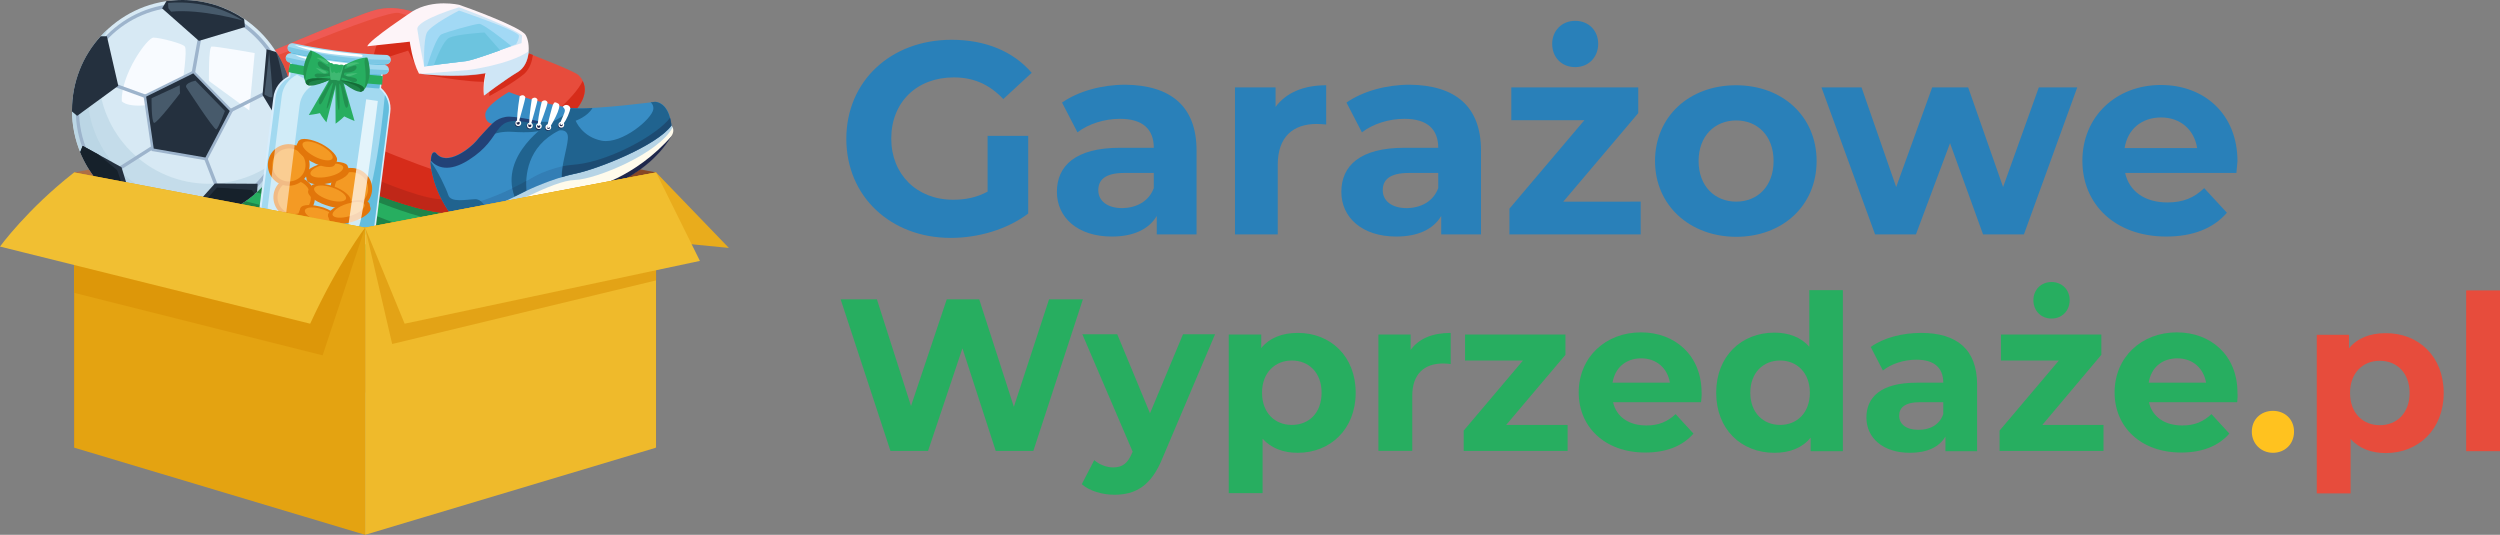 <?xml version="1.0" encoding="utf-8"?>
<!-- Generator: Adobe Illustrator 26.5.0, SVG Export Plug-In . SVG Version: 6.00 Build 0)  -->
<svg version="1.1" id="Warstwa_1" xmlns="http://www.w3.org/2000/svg" xmlns:xlink="http://www.w3.org/1999/xlink" x="0px" y="0px"
	 viewBox="0 0 923.7 197.6" style="enable-background:new 0 0 923.7 197.6;" xml:space="preserve">
<rect x="0" y="0" width="923.7" height="197.6" fill="#808080" stroke="none"/>
<style type="text/css">
	.st0{fill:#E9AC1C;}
	.st1{fill:#AD6F45;}
	.st2{fill:#874725;}
	.st3{fill:#64509B;}
	.st4{fill:#27AE60;}
	.st5{fill:#1E8449;}
	.st6{fill:#4E3C8E;}
	.st7{fill:#312A73;}
	.st8{fill:#AD2954;}
	.st9{opacity:0.6;fill:#F093B3;enable-background:new    ;}
	.st10{fill:#EC6F88;}
	.st11{fill:#1785B0;}
	.st12{fill:#0A6782;}
	.st13{fill:#E74C3C;}
	.st14{fill:#D62C1A;}
	.st15{fill:#BF2718;}
	.st16{fill:#C93D65;}
	.st17{opacity:0.6;fill:#F56565;enable-background:new    ;}
	.st18{fill:#FDF4F8;}
	.st19{opacity:0.5;fill:#A2D9F5;enable-background:new    ;}
	.st20{fill:#A2D9F5;}
	.st21{fill:#80CDEA;}
	.st22{fill:#6CC4DF;}
	.st23{fill:#FFFBEC;}
	.st24{opacity:0.5;fill:#6FAFE0;enable-background:new    ;}
	.st25{fill:#388DC5;}
	.st26{opacity:0.2;fill:#224277;enable-background:new    ;}
	.st27{fill:#20638F;}
	.st28{fill:#1F274B;}
	.st29{fill:#224277;}
	.st30{fill:#1C3259;}
	.st31{fill:#FFFFFF;}
	.st32{opacity:0.2;fill:#192947;enable-background:new    ;}
	.st33{opacity:0.4;fill:#192947;enable-background:new    ;}
	.st34{fill:#D7E9F4;}
	.st35{opacity:0.5;}
	.st36{fill:#B1D0DF;}
	.st37{fill:#F8FBFF;}
	.st38{fill:none;stroke:#9DB4CC;stroke-width:1.258;stroke-miterlimit:10;}
	.st39{fill:#9DB4CC;}
	.st40{fill:#24303E;}
	.st41{fill:#475A6B;}
	.st42{fill:#16212B;}
	.st43{fill:#D7EDFC;}
	.st44{fill:#A2D9F0;}
	.st45{fill:#63BDDD;}
	.st46{fill:#E2760A;}
	.st47{fill:#F49A24;}
	.st48{opacity:0.5;fill:#F9C594;enable-background:new    ;}
	.st49{opacity:0.5;fill:#FFFFFF;enable-background:new    ;}
	.st50{opacity:0.7;fill:#FFFFFF;enable-background:new    ;}
	.st51{fill:#57B9DC;}
	.st52{opacity:0.6;fill:#63BDDD;enable-background:new    ;}
	.st53{opacity:0.7;fill:#1E8449;enable-background:new    ;}
	.st54{display:none;opacity:0.7;fill:#C42D7E;enable-background:new    ;}
	.st55{opacity:0.6;fill:#1E8449;enable-background:new    ;}
	.st56{display:none;opacity:0.5;fill:#C42D7E;enable-background:new    ;}
	.st57{opacity:0.5;fill:#62CC8D;enable-background:new    ;}
	.st58{fill:#146D38;}
	.st59{display:none;opacity:0.4;fill:#C42D7E;enable-background:new    ;}
	.st60{opacity:0.4;fill:#62CC8D;enable-background:new    ;}
	.st61{display:none;fill:#DA3F89;}
	.st62{fill:#E4A311;}
	.st63{fill:#DD9709;}
	.st64{fill:#EFBA2B;}
	.st65{fill:#E3A316;}
	.st66{fill:#F1BF32;}
	.st67{fill:#F1BE2F;}
	.st68{fill:#FFC21F;}
	.st69{fill:#2980B9;}
</style>
<g id="Warstwa_1_xA0_Obraz_00000010294114137593184900000017294338804979008424_">
	<g>
		<polygon class="st0" points="242.4,63.7 269.3,91.6 234.4,88.2 		"/>
		<g>
			<polygon class="st1" points="27.4,165.4 134.9,145 134.9,43.3 27.4,63.7 			"/>
			<polygon class="st2" points="242.4,165.4 134.9,145 134.9,43.3 242.4,63.7 			"/>
			<g>
				<g>
					<path class="st3" d="M147.9,30c0,0-6.7-2.9-14.3-1.1C125.9,30.7,82,49.7,82,49.7s-14.3,5-10.3,18.7c0,0,1.4,5.5,14.3,8.6
						c0,0,11.6,2.5,19.7,7.7s43,19.9,54.1,19.1c0,0,6.9,0.3,15.2-6.3c8.2-6.6,12-10,14.7-11.1c2.8-1.1,21.4-10.4,19.4-16.7
						c0,0,0.2-2-2-3.7c0,0,6.8-7.1,1.1-12.9C205.5,50.2,157.5,32.8,147.9,30z"/>
					<path class="st4" d="M209.8,55.1c-6.3,12.9-42.6,34.9-46,35.3c-4,0.5-39.5-14-49.3-18.8S81.3,62.1,77.1,58
						c-1.4-1.3-1.8-2.8-1.7-4.2c-3.1,3-5.7,7.6-3.6,14.5c0,0,1.4,5.5,14.3,8.6c0,0,11.6,2.5,19.7,7.7s43,19.9,54.1,19.1
						c0,0,6.9,0.3,15.2-6.3c8.2-6.6,12-10,14.7-11.1c2.8-1.1,21.4-10.4,19.4-16.7c0,0,0.2-2-2-3.7C207.1,66,212.5,60.4,209.8,55.1z"
						/>
					<path class="st5" d="M207.4,66.2c-0.1-0.1-0.2-0.1-0.2-0.2c0,0,5.3-5.6,2.6-10.9c-6.3,12.9-42.6,34.9-46,35.3
						c-4,0.5-39.5-14-49.3-18.8S81.3,62.1,77.1,58c-1.4-1.3-1.8-2.8-1.7-4.2c-1.7,1.6-3.2,3.8-3.9,6.5c1.7,3.5,5.2,6.5,11.4,8
						c21,5,26.4,6.2,31.9,9.4c5.5,3.2,35.3,16.5,45.2,16.7C167.4,94.8,196.2,78.8,207.4,66.2z"/>
					<path class="st5" d="M209.1,69.7c0,0,0-0.3-0.1-0.7c-3.8,6.8-17.9,14.1-21.8,17.1c-4.3,3.3-18.1,9.4-27,12.5
						S112.4,82.1,107,79.3c-5.4-2.8-10.2-3-26.8-7.8c-5.6-1.6-8.2-4.9-9.3-8.6c-0.1,1.7,0.1,3.5,0.7,5.6c0,0,1.4,5.5,14.3,8.6
						c0,0,11.6,2.5,19.7,7.7s43,19.9,54.1,19.1c0,0,6.9,0.3,15.2-6.3c8.2-6.6,12-10,14.7-11.1C192.4,85.2,211,75.9,209.1,69.7z"/>
					<path class="st6" d="M207.1,66c0,0,0.2-0.2,0.5-0.6l0,0c0,0-5.3,5-11.3,8.2s-14.8,11.1-14.8,11.1s-11,7.8-18.1,9.4
						c0,0-0.6,1.2-0.1,1.8c0.5,0.6,9.4-2.9,19.3-9.6c9.8-6.7,13.2-9.7,14.7-10.1c1.4-0.3,8-4.1,11.3-8.6
						C208.3,67.1,207.8,66.5,207.1,66z"/>
					<g>
						<path class="st7" d="M196.4,73.6c-6,3.2-14.8,11.1-14.8,11.1s-11,7.8-18.1,9.4c0,0-0.2,0.3-0.2,0.7
							c9.9-1.3,31.2-18.6,31.2-18.6c6.5-2.9,11.4-7.6,13.4-9.7c-0.2-0.2-0.4-0.4-0.6-0.6c0,0,0.2-0.2,0.5-0.6
							C207.6,65.4,202.3,70.4,196.4,73.6z"/>
						<path class="st8" d="M207.6,65.4L207.6,65.4L207.6,65.4z"/>
					</g>
					<path class="st9" d="M147.9,30c0,0-6.7-2.9-14.3-1.1C125.9,30.7,82,49.7,82,49.7s-2.1,0.8-4.5,2.5c-0.2,0.6-0.3,1.1,0,1.2
						c0.9,0.4,59-24.9,64.4-23.3s12.8,3.4,12.8,2.1C151.7,31.2,149.3,30.4,147.9,30z"/>
				</g>
				<g>
					<path class="st10" d="M150,16.8c0,0-6.7-2.9-14.3-1.1S84.2,36.5,84.2,36.5s-14.3,5-10.3,18.7c0,0,1.4,5.5,14.3,8.6
						c0,0,11.6,2.5,19.7,7.7s43,19.9,54.1,19.1c0,0,6.9,0.3,15.2-6.3c8.2-6.6,12-10,14.7-11.1c2.8-1.1,21.4-10.4,19.4-16.7
						c0,0,0.2-2-2-3.7c0,0,6.8-7.1,1.1-12.9C207.7,37.1,159.7,19.7,150,16.8z"/>
					<path class="st4" d="M212,42c-6.3,12.9-42.6,34.9-46,35.3c-4,0.5-39.5-14-49.3-18.8S83.5,49,79.3,44.9
						c-1.4-1.3-1.8-2.8-1.7-4.2c-3.1,3-5.7,7.6-3.6,14.5c0,0,1.4,5.5,14.3,8.6c0,0,11.6,2.5,19.7,7.7s43,19.9,54.1,19.1
						c0,0,6.9,0.3,15.2-6.3c8.2-6.6,12-10,14.7-11.1c2.8-1.1,21.4-10.4,19.4-16.7c0,0,0.2-2-2-3.7C209.3,52.8,214.6,47.3,212,42z"/>
					<path class="st5" d="M209.6,53c-0.1-0.1-0.2-0.1-0.2-0.2c0,0,5.3-5.6,2.6-10.9c-6.3,12.9-42.6,34.9-46,35.3
						c-4,0.5-39.5-14-49.3-18.8s-33.2-9.5-37.4-13.6c-1.4-1.3-1.8-2.8-1.7-4.2c-1.7,1.6-3.2,3.8-3.9,6.5c1.7,3.5,5.2,6.5,11.4,8
						c21,5,26.4,6.2,31.9,9.4c5.5,3.2,35.3,16.5,45.2,16.7C169.6,81.6,198.4,65.7,209.6,53z"/>
					<path class="st5" d="M211.3,56.5c0,0,0-0.3,0-0.7c-3.8,6.8-17.9,14.1-21.8,17.1c-4.3,3.3-18.1,9.4-27,12.5
						s-47.8-16.5-53.2-19.3c-5.4-2.8-10.2-3-26.8-7.8c-5.6-1.6-8.2-4.9-9.3-8.6c-0.1,1.7,0.1,3.5,0.7,5.6c0,0,1.4,5.5,14.3,8.6
						c0,0,11.6,2.5,19.7,7.7s43,19.9,54.1,19.1c0,0,6.9,0.3,15.2-6.3c8.2-6.6,12-10,14.7-11.1C194.6,72.1,213.2,62.8,211.3,56.5z"/>
					<path class="st11" d="M209.3,52.8c0,0,0.2-0.2,0.5-0.6l0,0c0,0-5.3,5-11.3,8.2s-14.8,11.1-14.8,11.1s-11,7.8-18.1,9.4
						c0,0-0.6,1.2-0.1,1.8c0.5,0.6,9.4-2.9,19.3-9.6c9.8-6.7,13.2-9.7,14.7-10.1c1.4-0.3,8-4.1,11.3-8.6
						C210.5,53.9,210,53.4,209.3,52.8z"/>
					<g>
						<path class="st12" d="M198.6,60.5c-6,3.2-14.8,11.1-14.8,11.1s-11,7.8-18.1,9.4c0,0-0.2,0.3-0.2,0.7
							c9.9-1.3,31.2-18.6,31.2-18.6c6.5-2.9,11.4-7.6,13.4-9.7c-0.2-0.2-0.4-0.4-0.6-0.6c0,0,0.2-0.2,0.5-0.6
							C209.8,52.3,204.5,57.3,198.6,60.5z"/>
						<path class="st8" d="M209.8,52.3L209.8,52.3L209.8,52.3z"/>
					</g>
					<path class="st9" d="M150,16.8c0,0-6.7-2.9-14.3-1.1S84.2,36.5,84.2,36.5S82,37.3,79.7,39c-0.2,0.6-0.3,1.1,0,1.2
						c0.9,0.4,59-24.9,64.4-23.3c5.4,1.6,12.8,3.4,12.8,2.1C153.9,18,151.5,17.3,150,16.8z"/>
				</g>
				<g>
					<path class="st13" d="M153.4,4.7c0,0-6.7-2.9-14.3-1.1S87.6,24.4,87.6,24.4s-14.3,5-10.3,18.7c0,0,1.4,5.5,14.3,8.6
						c0,0,11.6,2.5,19.7,7.7s43,19.9,54.1,19.1c0,0,6.9,0.3,15.2-6.3c8.2-6.6,12-10,14.7-11.1c2.8-1.1,21.4-10.4,19.4-16.7
						c0,0,0.2-2-2-3.7c0,0,6.8-7.1,1.1-12.9C211,25,163.1,7.6,153.4,4.7z"/>
					<path class="st14" d="M215.3,29.9c-6.3,12.9-42.6,34.9-46,35.3c-4,0.5-39.5-14-49.3-18.8s-33.2-9.5-37.4-13.6
						c-1.4-1.3-1.8-2.8-1.7-4.2c-3.1,3-5.7,7.6-3.6,14.5c0,0,1.4,5.5,14.3,8.6c0,0,11.6,2.5,19.7,7.7s43,19.9,54.1,19.1
						c0,0,6.9,0.3,15.2-6.3c8.2-6.6,12-10,14.7-11.1c2.8-1.1,21.4-10.4,19.4-16.7c0,0,0.2-2-2-3.7C212.7,40.7,218,35.2,215.3,29.9z"
						/>
					<path class="st15" d="M214.7,44.4c0,0,0-0.3,0-0.7c-3.8,6.8-17.9,14.1-21.8,17.1c-4.3,3.3-18.1,9.4-27,12.5
						S118.1,56.8,112.7,54s-10.2-3-26.8-7.8c-5.6-1.6-8.2-4.9-9.3-8.6c-0.1,1.7,0.1,3.5,0.7,5.6c0,0,1.4,5.5,14.3,8.6
						c0,0,11.6,2.5,19.7,7.7s43,19.9,54.1,19.1c0,0,6.9,0.3,15.2-6.3c8.2-6.6,12-10,14.7-11.1C198,60,216.6,50.7,214.7,44.4z"/>
					<path class="st16" d="M212.7,40.7c0,0,0.2-0.2,0.5-0.6l0,0c0,0-5.3,5-11.3,8.2s-14.8,11.1-14.8,11.1s-11,7.8-18.1,9.4
						c0,0-0.6,1.2-0.1,1.8c0.5,0.6,9.4-2.9,19.3-9.6c9.8-6.7,13.2-9.7,14.7-10.1c1.4-0.3,8-4.1,11.3-8.6
						C213.8,41.8,213.4,41.3,212.7,40.7z"/>
					<g>
						<path class="st8" d="M201.9,48.4c-6,3.2-14.8,11.1-14.8,11.1s-11,7.8-18.1,9.4c0,0-0.2,0.3-0.2,0.7C178.7,68.3,200,51,200,51
							c6.5-2.9,11.4-7.6,13.4-9.7c-0.2-0.2-0.4-0.4-0.6-0.6c0,0,0.2-0.2,0.5-0.6C213.2,40.2,207.9,45.2,201.9,48.4z"/>
						<path class="st8" d="M213.2,40.2L213.2,40.2L213.2,40.2z"/>
					</g>
					<path class="st17" d="M153.4,4.7c0,0-6.7-2.9-14.3-1.1S87.6,24.4,87.6,24.4s-2.1,0.8-4.5,2.5c-0.2,0.6-0.3,1.1,0,1.2
						c0.9,0.4,59-24.9,64.4-23.3s12.8,3.4,12.8,2.1C157.2,5.9,154.9,5.2,153.4,4.7z"/>
					<g>
						<path class="st14" d="M196.9,20.3c-13.3-5.1-29.1-10.9-40.5-14.8l-15.9,7.2c0,0-2.6,6.9-2.9,10.2l13.2-4.2l4.3,8.5
							c0,0,18.8,3.7,25.6,2.9l0.1,5.4c0,0,8.8-4.7,13-8.3C195.8,25.3,196.6,22.6,196.9,20.3z"/>
						<path class="st18" d="M169.7,1.8c0,0-9.6-2.3-17.3,2.4c0,0-16,10.6-16.7,12.9l15.7-1.7c0,0,0.9,7.1,3.4,11.8
							c0,0,13.7,1.8,24.6-0.2c0,0-1.1,4.1-0.6,8.3c0,0,7.8-5.9,12.5-8.7s4.8-10.6,2.9-13.7C192.4,9.9,171.6,2.4,169.7,1.8z"/>
						<path class="st19" d="M156.7,24.6c0,0-2.1-10.4-2.5-13.8s15.4-8.1,15.4-8.1s18.6,6.8,23.3,10.4l-0.2,2.8
							C192.8,15.9,173.1,23,156.7,24.6z"/>
						<path class="st20" d="M156.7,24.6c0,0-0.3-9.7,1-12.5s11.9-8.2,11.9-8.2s19.3,6.5,22,9c0,0,0.6,0.7-0.9,3.4
							c0,0-13.5,5.3-18.4,6.2C172.2,22.6,162.8,23.6,156.7,24.6z"/>
						<path class="st21" d="M172.2,22.6c3.8-0.7,12.8-4.1,16.7-5.6c-1.9-1.6-10.4-8.3-11.9-8.2c-1.7,0.1-11.8,2.9-13.9,3.9
							c-1.7,0.8-4.2,8.2-5.3,11.7C163.7,23.5,172.2,22.6,172.2,22.6z"/>
						<path class="st22" d="M172.2,22.6c2.8-0.5,8.3-2.5,12.6-4L179,12c0,0-10.3,0.6-13.1,2c-2,1-4.4,6.8-5.6,10
							C166,23.3,172.2,22.6,172.2,22.6z"/>
						<path class="st19" d="M178.9,35.3c0,0,7.8-5.9,12.5-8.7c2.6-1.6,3.8-4.7,4-7.7c-7,5-22.5,7-22.5,7L155,27.3
							c0,0,13.7,1.8,24.6-0.2C179.6,27,178.5,31.1,178.9,35.3z"/>
					</g>
				</g>
			</g>
			<g>
				<path class="st23" d="M166.6,79.2c0,0,0.3,6.7,4.2,10.5c0,0,13.2-1.5,26-9.4c0,0,6.7-7.7,19.3-8.3c0,0,21.9-4.8,32.2-22.1
					c0,0,1.2-1.9-0.2-3.5L166.6,79.2z"/>
				<path class="st24" d="M212.4,66.5c7.7-0.2,30.9-9.7,36.1-19.4c-0.1-0.2-0.2-0.4-0.4-0.7l-81.5,32.8c0,0,0.1,1.3,0.4,3
					c2.1,0.4,5,0.2,9.2-1.3C187.4,77,204.1,66.7,212.4,66.5z"/>
				<path class="st25" d="M159.1,60.4c0,0,0.4,9,7.5,18.8c0,0,1.5,4.8,28.1-8.8c0,0,9-4.4,17.7-6.2s30.4-10.5,35.7-17.8
					c0,0-0.5-8.2-5.9-8.8c0,0-21.1,2.8-30.6,2.4c0,0-12.8-1.8-23.6-6c0,0-8.7,4.9-8.7,8.3c0,3.4,2.6,3.4,2.6,3.4s-3.8,3.9-5.9,6.3
					c-2,2.4-10.9,9.8-15,4.4C160.9,56.5,159.1,54.9,159.1,60.4z"/>
				<path class="st26" d="M194.7,70.4c0,0,9-4.4,17.7-6.2s30.4-10.5,35.7-17.8c0,0-0.1-1.3-0.5-2.9c-4.7,6.2-23.6,16.4-32.2,16.9
					c-10.4,0.5-17.7,4.7-17.7,4.7c-17.1,9.9-27.8,11.5-32.8,11.5c0.5,0.9,1.1,1.8,1.8,2.7C166.6,79.2,168.1,84,194.7,70.4z"/>
				<path class="st27" d="M205.9,44.9c0,0-8.5,0.6-16.7-1c0,0-3.8-0.7-7.3,2l-1.4,2.8l-2.1,2.7c0,0,4.2-3.1,10.7-2.7
					c6.6,0.4,9.2,0.1,13.5-1.1L205.9,44.9z"/>
				<path class="st28" d="M214.8,70.1c-3.8,0.1-11.2,0.1-19.7,7.2s-23.1,9.6-24.6,9.9c-0.6,0.1-1.3-0.1-1.8-0.4
					c0.6,1.1,1.3,2.1,2.2,3c0,0,13.2-1.5,26-9.4c0,0,6.7-7.7,19.3-8.3c0,0,21.7-4.7,32-21.9C234.7,65.7,218.3,70,214.8,70.1z"/>
				<path class="st29" d="M180.4,47.2c-1.3,1.4-3.2,3.4-4.4,4.9c-2,2.4-10.9,9.8-15,4.4c0,0-1.6-1.4-1.8,2.9c2.3,2.5,6.6,4.4,14-0.3
					c13.1-8.3,8.2-16,20.6-14.1c0,0,5.2,1.1,6.2,0c0,0-10.3-2.4-13.2-1.8C183,43.9,181.8,45.9,180.4,47.2z"/>
				<path class="st27" d="M242.1,37.6c0,0-0.6,0.1-1.7,0.2c0.7,0.6,1.1,1.4,1,2.5c-0.4,3.6-11.6,13-19,11.7
					c-7.4-1.4-9.7-7.4-9.7-7.4s4.4-1.5,6.2-4.7c-2.8,0.2-5.3,0.2-7.4,0.1c0,0-0.2,0-0.5-0.1c-1.5,1.7-3.2,3.6-8.2,5.6
					c0,0-18.4,11.6-12.7,27.1c1.4-0.7,2.9-1.4,4.4-2.2c-0.4-5,0-16.2,12.1-22.2c0,0,3.6-0.8,3.2,3.2c-0.3,3.5-2.4,10-2.3,14
					c1.6-0.5,3.2-0.9,4.8-1.2c8.7-1.8,30.4-10.5,35.7-17.8C248.1,46.5,247.6,38.3,242.1,37.6z"/>
				<g>
					<path class="st30" d="M208.2,46c0.2,0.5,0,1.2-0.6,1.4c-0.5,0.2-1.2,0-1.4-0.6c-0.2-0.5,0-1.2,0.6-1.4
						C207.4,45.2,208,45.5,208.2,46z"/>
					<path class="st31" d="M208.4,45.7c0.2,0.5,0,1.2-0.6,1.4c-0.5,0.2-1.2,0-1.4-0.6c-0.2-0.5,0-1.2,0.6-1.4
						C207.5,44.9,208.2,45.1,208.4,45.7z"/>
					<path class="st28" d="M207.9,45.8c0.1,0.3,0,0.7-0.3,0.8s-0.7,0-0.8-0.3s0-0.7,0.3-0.8C207.5,45.4,207.8,45.5,207.9,45.8z"/>
				</g>
				<g>
					<path class="st30" d="M203.4,46.9c0.2,0.5,0,1.2-0.6,1.4c-0.5,0.2-1.2,0-1.4-0.6c-0.2-0.5,0-1.2,0.6-1.4
						C202.6,46.1,203.2,46.4,203.4,46.9z"/>
					<path class="st31" d="M203.6,46.6c0.2,0.5,0,1.2-0.6,1.4c-0.5,0.2-1.2,0-1.4-0.6c-0.2-0.5,0-1.2,0.6-1.4
						C202.8,45.8,203.4,46,203.6,46.6z"/>
					<path class="st28" d="M203.2,46.8c0.1,0.3,0,0.7-0.3,0.8s-0.7,0-0.8-0.3s0-0.7,0.3-0.8C202.7,46.3,203,46.4,203.2,46.8z"/>
				</g>
				<g>
					<path class="st30" d="M199.9,46.6c0.2,0.5,0,1.2-0.6,1.4c-0.5,0.2-1.2,0-1.4-0.6c-0.2-0.5,0-1.2,0.6-1.4S199.7,46.1,199.9,46.6
						z"/>
					<path class="st31" d="M200.1,46.2c0.2,0.5,0,1.2-0.6,1.4c-0.5,0.2-1.2,0-1.4-0.6c-0.2-0.5,0-1.2,0.6-1.4
						C199.2,45.4,199.9,45.7,200.1,46.2z"/>
					<path class="st28" d="M199.6,46.4c0.1,0.3,0,0.7-0.3,0.8s-0.7,0-0.8-0.3s0-0.7,0.3-0.8C199.2,46,199.5,46.1,199.6,46.4z"/>
				</g>
				<g>
					<path class="st30" d="M196.6,46.3c0.2,0.5,0,1.2-0.6,1.4c-0.5,0.2-1.2,0-1.4-0.6c-0.2-0.5,0-1.2,0.6-1.4
						C195.7,45.5,196.4,45.8,196.6,46.3z"/>
					<path class="st31" d="M196.8,46c0.2,0.5,0,1.2-0.6,1.4c-0.5,0.2-1.2,0-1.4-0.6c-0.2-0.5,0-1.2,0.6-1.4
						C195.9,45.1,196.5,45.4,196.8,46z"/>
					<path class="st28" d="M196.3,46.1c0.1,0.3,0,0.7-0.3,0.8s-0.7,0-0.8-0.3s0-0.7,0.3-0.8S196.2,45.8,196.3,46.1z"/>
				</g>
				<g>
					<path class="st30" d="M192.3,45.4c0.2,0.5,0,1.2-0.6,1.4c-0.5,0.2-1.2,0-1.4-0.6c-0.2-0.5,0-1.2,0.6-1.4
						C191.4,44.6,192.1,44.9,192.3,45.4z"/>
					<path class="st31" d="M192.5,45.1c0.2,0.5,0,1.2-0.6,1.4c-0.5,0.2-1.2,0-1.4-0.6c-0.2-0.5,0-1.2,0.6-1.4
						C191.6,44.3,192.2,44.5,192.5,45.1z"/>
					<path class="st28" d="M192,45.2c0.1,0.3,0,0.7-0.3,0.8s-0.7,0-0.8-0.3s0-0.7,0.3-0.8C191.5,44.8,191.9,44.9,192,45.2z"/>
				</g>
				<path class="st27" d="M166.6,79.2c0,0,0.9,2.8,13-1.9c-0.5-1.4-1.8-3.8-4.1-3.7c-3.3,0.1-9,1.4-9.9-1.6
					c-0.7-2.2-3.9-9.1-6.5-12.3c0,0.2,0,0.5,0,0.7C159.1,60.4,159.5,69.5,166.6,79.2z"/>
				<path class="st31" d="M203.2,47c0,0,4.8-7.8,3.1-8.7c-1.7-1-1.5-0.2-1.9,0.2c-0.3,0.3-2.1,7.6-2.1,7.6S201.6,48,203.2,47z"/>
				<path class="st31" d="M199.5,46.2c0,0,2.9-7.5,2.8-8.4c0,0-0.6-1.4-2.1-0.3c0,0-1.3,4.8-1.5,8.6c0,0,0,0.4,0.3,0.4
					C199.2,46.5,199.4,46.4,199.5,46.2z"/>
				<path class="st31" d="M196.2,45.9c0,0,2.4-8.2,2.4-9.1c0,0-0.6-1.4-2.1-0.3c0,0-0.9,5.5-1,9.3C195.5,45.8,195.4,46.6,196.2,45.9
					z"/>
				<path class="st31" d="M191.7,45c0,0,2.4-8.2,2.4-9.1c0,0-0.6-1.4-2.1-0.3c0,0-0.9,5.5-1,9.3C190.9,44.9,190.8,45.6,191.7,45z"/>
				<path class="st31" d="M207.9,39.5c0,0,0.9,0.5,0.8,1.5c-0.1,1-1.8,4.2-1.7,4.6c0.1,0.8,0.4,0.9,1.3-0.1c0.9-1,2.4-4.4,2.4-5.5
					C210.6,38.8,208.8,38.2,207.9,39.5z"/>
				<g>
					<path class="st32" d="M189.3,69.5c0.2,1,0.5,2.1,0.8,3.1l0,0c1.4-0.7,2.9-1.4,4.4-2.2c-0.1-1-0.1-2.2-0.1-3.6
						C192.7,67.9,190.9,68.7,189.3,69.5z"/>
					<path class="st33" d="M248.1,46.4L248.1,46.4L248.1,46.4C248.1,46.3,248.1,46.3,248.1,46.4c0-0.4-0.1-1-0.2-1.7l0,0
						c0-0.1,0-0.2-0.1-0.3l0,0c-0.1-0.3-0.1-0.6-0.2-0.9c-4.7,6.2-20.4,14.8-32.2,16.9c-2.6,0.5-5.2,0.5-7.4,1
						c-0.3,1.5-0.4,2.9-0.4,4.1l0,0c0.4-0.1,0.7-0.2,1.1-0.3c0.1,0,0.1,0,0.2-0.1c0.4-0.1,0.7-0.2,1.1-0.3l0,0
						c0.4-0.1,0.7-0.2,1.1-0.3c0.1,0,0.2,0,0.3-0.1c0.4-0.1,0.7-0.2,1.1-0.2C221.1,62.5,242.8,53.8,248.1,46.4
						C248.1,46.5,248.1,46.5,248.1,46.4L248.1,46.4z"/>
				</g>
			</g>
			<g>
				<g>
					<g>
						<path class="st34" d="M108.2,40.8c0,22.5-18.3,40.8-40.8,40.8S26.6,63.3,26.6,40.8C26.7,18.3,44.9,0,67.4,0
							C90,0,108.2,18.3,108.2,40.8z"/>
					</g>
					<g class="st35">
						<path class="st36" d="M77.2,67.9c-22.5,0-40.8-18.3-40.8-40.8c0-5.8,1.2-11.4,3.4-16.4c-8.1,7.5-13.2,18.1-13.2,30
							c0,22.5,18.3,40.8,40.8,40.8c16.7,0,31-10,37.4-24.4C97.5,63.8,87.8,67.9,77.2,67.9z"/>
					</g>
					<g class="st35">
						<path class="st36" d="M73.1,75c-22.5,0-40.8-18.3-40.8-40.8c0-8.5,2.6-16.4,7.1-23c-7.8,7.4-12.7,17.9-12.7,29.6
							c0,22.5,18.3,40.8,40.8,40.8c14,0,26.3-7.1,33.7-17.8C93.8,70.7,83.9,75,73.1,75z"/>
					</g>
					<path class="st37" d="M67.4,31c0,0,1.9-12.6,0.9-13.8c-0.9-1.2-9.3-3.3-11.6-3.3S44.6,27.6,45,37.4c0,0,2.4,3.3,14.9,0.5
						L67.4,31z"/>
					<path class="st37" d="M94.1,19.6c0,0-14.7-2.6-15.9-2.4c-1.2,0.2-1,12.7-1,12.7l14.9,10.9L94.1,19.6z"/>
					<line class="st38" x1="57.3" y1="53.9" x2="42.2" y2="63.5"/>
					<polyline class="st38" points="80.6,70.2 80.2,69.3 75.9,58.2 					"/>
					<line class="st38" x1="84.9" y1="41" x2="99.4" y2="33.7"/>
					<line class="st38" x1="71.4" y1="27.1" x2="74.1" y2="12.1"/>
					<line class="st38" x1="41.1" y1="31" x2="54" y2="35.7"/>
					<g>
						<g>
							<path class="st39" d="M67.4,2.6c21.1,0,38.2,17.1,38.2,38.2S88.5,79,67.4,79S29.2,61.9,29.2,40.8S46.3,2.6,67.4,2.6
								 M67.4,1.3C45.7,1.3,28,19,28,40.8s17.7,39.5,39.5,39.5S107,62.6,107,40.8S89.2,1.3,67.4,1.3L67.4,1.3z"/>
						</g>
					</g>
					<g>
						<g>
							<polygon class="st40" points="56.4,55.3 53.5,35.5 71.5,26.6 85.5,40.9 76.2,58.7 							"/>
							<g>
								<path class="st39" d="M71.4,27.1L84.9,41l-9,17.2l-19.1-3.3L54,35.7L71.4,27.1 M71.6,26L71,26.3l-17.4,8.6L53,35.2l0.1,0.7
									l2.8,19.2l0.1,0.7l0.7,0.1l19.1,3.3l0.7,0.1l0.3-0.6l9-17.2l0.3-0.6l-0.5-0.5L72,26.5L71.6,26L71.6,26z"/>
							</g>
						</g>
					</g>
					<g>
						<path class="st40" d="M39.5,13.4h-2.3c-6.6,7.2-10.6,16.9-10.6,27.4c0,0.1,0,0.3,0,0.4l1.9,1.6l15.2-11.1L39.5,13.4z"/>
					</g>
					<g>
						<path class="st40" d="M61.5,0.4l-1.6,2.7l13.6,12l17-5.1l-0.3-3c-6.5-4.4-14.4-7-22.8-7C65.4,0,63.5,0.2,61.5,0.4z"/>
					</g>
					<g>
						<path class="st40" d="M102,19.2l-3.5-1L97,35.1l8.4,13.8l2.4-2c0.3-2,0.5-4,0.5-6.1C108.2,32.9,106,25.5,102,19.2z"/>
					</g>
					<g>
						<path class="st40" d="M68.9,79.5l2.4,1.9c9.1-0.9,17.3-4.7,23.7-10.5l0.2-3l-15.8-0.1L68.9,79.5z"/>
					</g>
					<g>
						<path class="st40" d="M30.6,53.9l-0.9,2.3c3.3,8,9.1,14.8,16.4,19.3l2.8-0.6l-4-13.1L30.6,53.9z"/>
					</g>
				</g>
				<path class="st41" d="M72.2,29.8L83.1,41c0,0-2.4,6.5-3.2,6.8c-0.8,0.3-11-15.4-11-15.4S67.6,30.9,72.2,29.8z"/>
				<path class="st41" d="M66.4,31.5L56,36.3c0,0-0.1,8.6,0.9,9.1c0.9,0.5,9.6-10.9,9.6-10.9L66.4,31.5L66.4,31.5z"/>
				<path class="st41" d="M62.1,1.1c0,0,15-1.9,27.6,6.5c0,0-15.3-4.4-26.5-3.3l-1-1.3L62.1,1.1L62.1,1.1z"/>
				<path class="st41" d="M99.4,18.9c0,0,1.6,15.9,1.2,16.8c-0.3,0.9-2.9-0.8-2.9-0.8S99.5,20.6,99.4,18.9z"/>
				<path class="st41" d="M104.7,47.8l0.7,1.1l2.4-2c0.3-2,0.5-4,0.5-6.1c0-7.9-2.3-15.3-6.2-21.6C102,19.2,107.6,35.9,104.7,47.8z"
					/>
				<path class="st42" d="M46.6,73.1c0,0-3.1-10.2-3.4-10.3c-0.1-0.1-3.7-3.1-7-5.8l-5.7-3.1l-0.9,2.3c3.1,7.6,8.4,14,15.1,18.5
					C46,74,46.6,73.1,46.6,73.1z"/>
				<path class="st42" d="M93,70.2l-12.8-0.9L71,79.5c-0.2,0.2,0.1,1.1,0.6,1.8c3.7-0.4,7.3-1.3,10.7-2.6l3.7-1.6
					c2.9-1.5,5.6-3.3,8-5.4C93.6,70.9,93,70.2,93,70.2z"/>
			</g>
			<g>
				<g>
					<g>
						<g>
							<path class="st43" d="M140.8,32.5l0.8-6.7l-34.2-4.3l-0.8,6.7c-3,1.5-5.2,4.3-5.6,7.9l-5.9,46.7c-0.3,2.6,9.1,6,21,7.5
								s21.9,0.6,22.2-2.1l5.9-46.7C144.7,38,143.3,34.6,140.8,32.5z"/>
							<path class="st44" d="M140.2,32.7l0.8-6.5L108,22l-0.8,6.5c-2.9,1.4-5,4.2-5.4,7.6l-5.5,43.3c-0.3,2.6,8.8,5.8,20.3,7.3
								s21.1,0.6,21.5-2l5.5-43.3C144,38,142.6,34.8,140.2,32.7z"/>
							<path class="st45" d="M116.6,86.7c11.5,1.5,21.1,0.6,21.5-2l5.5-43.3c0.3-2.3-0.2-4.5-1.4-6.3c-3.4,36.3-9.1,46.2-9.1,46.2
								c-34.5-5.8-36.8-1.8-36.8-1.8C96,82,105.1,85.3,116.6,86.7z"/>
							<g>
								<g>
									<path class="st46" d="M116.3,74c-0.6,4.2-4.5,7.1-8.7,6.5s-7.1-4.5-6.5-8.7s4.5-7.1,8.7-6.5S116.9,69.8,116.3,74z"/>
									<path class="st47" d="M114.8,73.8c-0.5,3.4-3.6,5.7-7,5.2s-5.7-3.6-5.2-7s3.6-5.7,7-5.2C112.9,67.3,115.2,70.4,114.8,73.8z
										"/>
								</g>
							</g>
							<g>
								<g>
									<path class="st46" d="M137,67c1.5,4-0.5,8.4-4.5,9.9s-8.4-0.5-9.9-4.5s0.5-8.4,4.5-9.9C131.1,61.1,135.5,63.1,137,67z"/>
									<path class="st47" d="M135.6,67.6c1.2,3.2-0.4,6.7-3.6,8c-3.2,1.2-6.7-0.4-8-3.6c-1.2-3.2,0.4-6.7,3.6-8
										C130.8,62.8,134.4,64.4,135.6,67.6z"/>
								</g>
							</g>
							<g>
								<g>
									<path class="st46" d="M113.1,65.2c-2.3,3.5-7.1,4.5-10.7,2.2c-3.5-2.3-4.5-7.1-2.2-10.7c2.3-3.5,7.1-4.5,10.7-2.2
										C114.5,56.9,115.5,61.6,113.1,65.2z"/>
									<path class="st47" d="M111.9,64.3c-1.9,2.8-5.7,3.6-8.5,1.8c-2.8-1.9-3.6-5.7-1.8-8.5c1.9-2.8,5.7-3.6,8.5-1.8
										C113,57.7,113.7,61.5,111.9,64.3z"/>
								</g>
							</g>
							<g>
								<g>
									<path class="st46" d="M125.5,83.7c-0.6,1.5-4.4,1.7-8.6,0.2c-4.2-1.4-7.1-3.8-6.5-5.4L111,77l15,5.2L125.5,83.7z"/>
									<path class="st48" d="M120.7,84.9c0.9,0.1,1.8,0.1,2.5,0l1.1-3.3l-2.3-0.8L120.7,84.9z"/>
									<path class="st48" d="M123.5,84.9c0.4-0.1,0.7-0.1,1-0.2l0.9-2.7l-0.8-0.3L123.5,84.9z"/>
									<path class="st46" d="M125.8,82c-0.6,1.5-4.3,1.6-8.3,0.2s-7.1-3.8-6.5-5.3s4.5-1.5,8.6-0.2
										C123.6,78.2,126.4,80.5,125.8,82z"/>
									<path class="st47" d="M124.4,81.6c-0.5,1.2-3.4,1.3-6.7,0.2c-3.2-1.1-5.5-3-5-4.2s3.4-1.3,6.7-0.2
										C122.6,78.5,124.8,80.4,124.4,81.6z"/>
								</g>
							</g>
							<g>
								<g>
									<path class="st46" d="M128.9,63.1c0.3,1.6-3,3.7-7.3,4.6s-8,0.3-8.3-1.4l-0.3-1.6l15.6-3.1L128.9,63.1z"/>
									<path class="st46" d="M128.5,61.5c0.3,1.6-3.2,3.5-7.3,4.4c-4.2,0.9-8,0.3-8.3-1.3c-0.3-1.6,3.2-3.6,7.3-4.5
										C124.4,59.3,128.3,60,128.5,61.5z"/>
									<path class="st47" d="M126.8,61.8c0.2,1.3-2.3,2.9-5.7,3.5c-3.3,0.7-6.2,0.2-6.4-1.1c-0.2-1.3,2.3-2.9,5.7-3.5
										C123.7,60.1,126.5,60.5,126.8,61.8z"/>
								</g>
							</g>
							<g>
								<g>
									<path class="st46" d="M129,75.6c-0.6,1.5-4.4,1.7-8.6,0.2c-4.2-1.4-7.1-3.8-6.5-5.4l0.5-1.6l15,5.2L129,75.6z"/>
									<path class="st46" d="M129.5,74.3c-0.6,1.5-4.5,1.2-8.5-0.1c-4-1.4-6.8-3.7-6.2-5.2c0.6-1.5,4.3-1.6,8.3-0.2
										C127.1,70.1,130.1,72.8,129.5,74.3z"/>
									<path class="st47" d="M127.8,73.5c-0.5,1.2-3.4,1.3-6.7,0.2c-3.2-1.1-5.5-3-5-4.2s3.4-1.3,6.7-0.2
										C126.1,70.4,128.3,72.3,127.8,73.5z"/>
								</g>
							</g>
							<g>
								<g>
									<path class="st46" d="M136.9,76.8c0.4,1.6-2.6,3.9-6.8,5.2c-4.2,1.3-8,1-8.4-0.6l-0.5-1.6l15.2-4.6L136.9,76.8z"/>
									<path class="st46" d="M136.5,75.3c0.4,1.5-2.8,3.8-6.9,5c-4.1,1.2-7.9,1.1-8.4-0.5c-0.4-1.5,2.8-3.9,6.9-5.1
										C132.1,73.5,136,73.7,136.5,75.3z"/>
									<path class="st47" d="M134.7,75.7c0.3,1.2-2,3.1-5.3,4.1s-6.2,0.8-6.5-0.4c-0.3-1.2,2-3.1,5.3-4.1
										C131.5,74.3,134.4,74.4,134.7,75.7z"/>
								</g>
							</g>
							<g>
								<g>
									<path class="st46" d="M123.7,60.9c-0.8,1.4-4.6,1-8.5-1.1c-3.9-2-6.4-4.8-5.6-6.3l0.8-1.5l14.1,7.4L123.7,60.9z"/>
									<path class="st46" d="M124.4,59.5c-0.8,1.4-4.7,0.7-8.4-1.2c-3.8-2-6.4-4.8-5.6-6.2s4.7-0.8,8.5,1.1
										C122.6,55.2,125.2,58.1,124.4,59.5z"/>
									<path class="st47" d="M122.8,58.6c-0.6,1.1-3.6,0.8-6.6-0.8s-5-3.7-4.3-4.9c0.6-1.1,3.6-0.8,6.6,0.8
										C121.5,55.3,123.5,57.5,122.8,58.6z"/>
								</g>
							</g>
							<path class="st45" d="M140.2,32.7l0.8-6.5L108,22l-0.3,2.1c2,1.6,8.5,4.7,17.1,6.6C130.9,32.1,140.3,32.8,140.2,32.7z"/>
						</g>
						<path class="st31" d="M96.2,80.8c0,0-0.7,1.8-0.3,2.7c0,0,7,6.1,31.2,6.9c0,0-0.8-1.8-1.9-2C124,88.4,103.8,86.5,96.2,80.8z"
							/>
					</g>
					<path class="st49" d="M98.9,76.7l5.2-41.2c0.4-3.5,2.6-6.4,5.6-7.9l6.6,3.5c-3,1.5-5.2,4.3-5.6,7.9l-5.2,41.6
						C105.5,80.6,100.7,80,98.9,76.7z"/>
					<path class="st50" d="M139.6,37.3c0,0-5.1,41.3-6.8,45.9c-1.3,3.5-4.3,1.6-4.3,1.6l6.8-48.1L139.6,37.3z"/>
				</g>
				<g>
					
						<rect x="123.2" y="4" transform="matrix(0.125 -0.992 0.992 0.125 87.955 142.939)" class="st51" width="3.6" height="35.1"/>
				</g>
				<g>
					<path class="st44" d="M124.8,26.1c-10.3-1.3-17.8-3-17.9-3c-0.9-0.2-1.5-1.1-1.3-2.1c0.2-0.9,1.1-1.5,2.1-1.3
						c0.2,0,16.8,3.8,34.3,4.3c0.9,0,1.7,0.8,1.7,1.8c0,0.9-0.8,1.7-1.8,1.7C135.9,27.3,130,26.8,124.8,26.1z"/>
				</g>
				<g>
					<path class="st44" d="M125.5,22.4c-10.3-1.3-17.8-3-17.9-3c-0.9-0.2-1.5-1.1-1.3-2.1c0.2-0.9,1.1-1.5,2.1-1.3
						c0.2,0,16.8,3.8,34.3,4.3c0.9,0,1.7,0.8,1.7,1.8c0,0.9-0.8,1.7-1.8,1.7C136.6,23.6,130.7,23,125.5,22.4z"/>
				</g>
				<path class="st52" d="M142.5,23.7c0.9,0,1.7-0.7,1.8-1.6c-18,0.1-33.1-3.6-38-4.9c0,0,0,0,0,0.1c-0.2,0.9,0.4,1.8,1.3,2.1
					c0.1,0,7.6,1.7,17.9,3C130.7,23,136.6,23.6,142.5,23.7z"/>
				<path class="st52" d="M106.9,23.1c0.1,0,7.6,1.7,17.9,3c5.2,0.7,11,1.2,17,1.4c0.9,0,1.7-0.7,1.8-1.6c-19-0.6-33.4-3.7-38-4.8
					C105.5,22.1,106,22.9,106.9,23.1z"/>
				<path class="st31" d="M108.7,16.6c0,0,11.8,2.4,24.5,3.5c0,0,0.5,0.1,0.7,0.3c0.2,0.3,0,0.7-0.7,0.6
					C128,20.5,116.8,20.1,108.7,16.6z"/>
				<path class="st31" d="M109.1,20.3c0,0,12.9,2.7,23.8,3.5c0,0,0.8,0,0.8,0.7s-1.1,0.5-1.1,0.5S112.5,22.7,109.1,20.3z"/>
				<g>
					<path class="st4" d="M125.5,29.7c-11.4-1.4-18.9-3-19-3.1l0.7-3.1c0.1,0,14.7,3.1,34.2,4.6l-0.2,3.2
						C135.5,30.9,130.2,30.3,125.5,29.7z"/>
				</g>
				<g>
					<g>
						<path class="st4" d="M126.5,29l-1.3,0.2l-1.3,0.2l0.1,16.3c0,0,2.2-1.6,3.2-2.7c1.3,0.7,3.8,1.7,3.8,1.7L126.5,29z"/>
						<path class="st53" d="M127.9,39.8c0.6,0.2,1.2-1.3,0.4-3.5c-0.6-1.7-1.7-4.8-1.4-6.2l-0.3-1.1l-1.3,0.2l-1.3,0.2v2.1h0.2
							c0,0,0.4,8.9,1,9.2s0-9.6,0.2-9.8c0.2-0.2,0.6,1.2,0.7,1.7C126.1,32.6,127.2,39.6,127.9,39.8z"/>
						<path class="st54" d="M126.6,29.4l-0.1-0.4l-1.3,0.2l-1.3,0.2V30c0.1,0,0.3,0.1,0.3,0.1c0.3,0,0.6,8.1,1,7.8s-0.7-8,0.1-7.6
							c0.8,0.4,2.1,8.1,2.7,7.7c0.6-0.5-2-7.9-1.9-8.2C126.2,29.4,126.4,29.4,126.6,29.4z"/>
					</g>
					<g>
						<path class="st4" d="M122.3,28.4l1.2,0.5l1.2,0.5l-4.1,15.8c0,0-1.7-2.1-2.4-3.4c-1.4,0.4-4.1,0.7-4.1,0.7L122.3,28.4z"/>
						<path class="st53" d="M118.3,38.6c-0.7,0-0.8-1.6,0.5-3.5c1-1.5,2.8-4.2,2.9-5.7l0.6-1l1.2,0.5l1.2,0.5l-0.5,2H124
							c0,0-2.6,8.5-3.2,8.7s2.4-9.3,2.2-9.5c-0.2-0.2-0.9,1-1.1,1.4C121.8,32,119,38.6,118.3,38.6z"/>
						<path class="st54" d="M122.1,28.8l0.2-0.4l1.2,0.5l1.2,0.5l-0.1,0.6c-0.1,0-0.3,0-0.3,0c-0.3-0.1-2.6,7.7-2.9,7.3
							s2.7-7.6,1.8-7.4c-0.9,0.2-4.1,7.3-4.5,6.8c-0.4-0.6,3.9-7.1,3.9-7.5C122.5,28.9,122.3,28.8,122.1,28.8z"/>
					</g>
					<g>
						<g>
							<path class="st4" d="M126.4,24.6c0,0,5.6-3.5,9.3-3.3c0,0,2.8,7.1-1.5,12.3c0,0-2.5-0.1-4.7-1.4c-2.3-1.3-3.8-2.6-3.8-2.6
								L126.4,24.6z"/>
							<path class="st55" d="M135.7,21.3c-0.2,0-0.4,0-0.7,0c-0.2,0.6-0.4,1.3-0.3,1.9c0.1,1.2,1.2,7.3-0.6,10.4
								C138.5,28.5,135.7,21.3,135.7,21.3z"/>
							<path class="st53" d="M126.5,28.7c0.2-0.2,3.7,1.8,4.4,1.7c0.7-0.1,1.5-0.6,0.7-1.3c-0.7-0.6-3.4-0.7-4.2-1.2
								c-0.4-0.2-0.3-0.4-0.3-0.6c0-0.5,0.5-0.5,0.5-0.5c3.4,0.2,4.8-1.7,3.9-2.5c-0.5-0.5-4,1.5-4.2,1.1c-0.1-0.1,0.3-1.1,0.7-1.8
								c-0.9,0.5-1.5,0.9-1.5,0.9l-0.8,5c0,0,0.3,0.2,1,0.6C125.8,29.2,126.2,28.9,126.5,28.7z"/>
							<path class="st56" d="M126.9,28c-0.3-0.2-0.2-0.3-0.2-1s1.1-0.3,2.6-0.6c1.6-0.4,1.2-1,1-1.2s-3.2,1-3.5,0.9
								c-0.2-0.1,0.1-1,0.4-1.8c-0.5,0.3-0.8,0.5-0.8,0.5l-0.8,5c0,0,0.1,0,0.2,0.1c0-0.6,0.3-1.4,0.6-1.6c0.3-0.1,3.1,1.5,3.6,1.5
								s0.6-0.4,0.4-0.6C130.4,28.9,127.1,28.2,126.9,28z"/>
							<path class="st5" d="M125.6,29.6c0,0,10.4,1.3,8.7,3.7C132.6,35.8,125.6,29.6,125.6,29.6z"/>
							<path class="st57" d="M128.7,23.6c0,0-1,0.8-0.4,1s3.8-1.2,4.4-1.2C133.2,23.4,131.2,22.5,128.7,23.6z"/>
							<path class="st57" d="M132.2,27c0,0-3.9,0.1-4.2,0.5c-0.4,0.5,0.2,0.7,0.9,0.7C129.7,28.2,132.2,27,132.2,27z"/>
							<path class="st58" d="M125.6,29.6L125.6,29.6c2,0.6,9.4,2.7,7.2,4.3c0.6,0.1,1.2-0.1,1.5-0.6C136,30.9,125.6,29.6,125.6,29.6
								z"/>
							<path class="st59" d="M135.7,21.3h-0.1c-0.2,0.2-0.5,0.6-0.5,1c0,0.8,2.1,6-0.3,10.4C138.2,27.7,135.7,21.3,135.7,21.3z"/>
						</g>
						<g>
							<path class="st4" d="M122.9,24.2c0,0-4.6-4.8-8.2-5.5c0,0-4.5,6.2-1.5,12.3c0,0,2.4,0.5,4.9-0.2s4.3-1.5,4.3-1.5L122.9,24.2z
								"/>
							<path class="st55" d="M114.7,18.7c0.2,0,0.4,0.1,0.6,0.1c0,0.6,0,1.4-0.2,1.9c-0.4,1.1-2.9,6.8-2,10.2
								C110.2,24.9,114.7,18.7,114.7,18.7z"/>
							<path class="st53" d="M121.8,28.1c-0.2-0.2-4,0.8-4.7,0.6c-0.7-0.3-1.3-1-0.4-1.4s3.4,0.2,4.3-0.1c0.4-0.1,0.4-0.3,0.4-0.5
								c0.1-0.5-0.4-0.6-0.4-0.6c-3.4-0.7-4.3-2.8-3.1-3.4c0.7-0.3,3.5,2.4,3.8,2.1c0.1-0.1,0-1.1-0.2-1.9c0.8,0.7,1.2,1.2,1.2,1.2
								l-0.5,5c0,0-0.3,0.1-1.2,0.3C122.3,28.8,122,28.4,121.8,28.1z"/>
							<path class="st56" d="M121.6,27.3c0.3-0.2,0.3-0.3,0.4-0.9c0.2-0.7-0.9-0.5-2.4-1.3c-1.4-0.7-0.9-1.3-0.6-1.4
								c0.2-0.1,2.8,1.7,3.1,1.7c0.2,0,0.1-1,0.1-1.9c0.4,0.4,0.6,0.6,0.6,0.6l-0.5,5c0,0-0.1,0-0.2,0.1c0.2-0.6,0-1.5-0.2-1.7
								c-0.3-0.2-3.3,0.7-3.8,0.6s-0.4-0.5-0.3-0.7C118,27.3,121.2,27.5,121.6,27.3z"/>
							<path class="st5" d="M122.4,29.2c0,0-10.4-1.3-9.4,1.5S122.4,29.2,122.4,29.2z"/>
							<path class="st57" d="M120.9,22.6c0,0,0.8,1,0.1,1.1c-0.6,0.1-3.4-2.1-3.9-2.2C116.6,21.3,118.7,21,120.9,22.6z"/>
							<path class="st57" d="M116.6,25c0,0,3.7,1,4,1.6c0.3,0.5-0.4,0.6-1.1,0.5C118.8,26.8,116.6,25,116.6,25z"/>
							<path class="st58" d="M122.4,29.2L122.4,29.2c-2.1,0.1-9.8,0.3-8,2.4c-0.6-0.1-1.1-0.4-1.3-0.9
								C112,27.9,122.4,29.2,122.4,29.2z"/>
							<path class="st59" d="M114.7,18.7L114.7,18.7c0.3,0.3,0.4,0.6,0.3,1.1c-0.2,0.8-3.5,5.4-2.3,10.1
								C110.7,24.3,114.7,18.7,114.7,18.7z"/>
						</g>
						<path class="st4" d="M123.3,23.8c0,0,0.8-0.3,2.1,0.2c0,0,1.1-0.4,1.6,0.2l-1.4,5.5c0,0-0.3,0.3-1.1-0.1l-1.1-0.1
							c0,0-0.7,0.1-1,0c-0.5-0.2-0.6-6.1-0.6-6.1S122.4,22.9,123.3,23.8z"/>
						<path class="st60" d="M126.8,24c-1.1,4-1.7,2.7-1.7,2.7c-1.1,1-1.7-0.4-1.7-0.4s-0.1,0.7-0.7,0.6c-0.4-0.1-0.7-2.4-0.8-3.6
							c-0.1,0-0.2,0.1-0.2,0.1s0,5.8,0.6,6.1c0.3,0.1,1,0,1,0l1.1,0.1c0.8,0.4,1.1,0.1,1.1,0.1l1.4-5.5C127,24.1,126.9,24,126.8,24z
							"/>
						<path class="st61" d="M126.3,26.5c-0.5,1.4-1.1,1.2-1.1,1.2S125,29,124,29.1c-1.1,0.1-0.9-1.6-0.9-1.6
							c-0.5,0.4-0.8,0.2-1.2-0.3c0.1,1.2,0.2,2.1,0.4,2.2c0.3,0.1,1,0,1,0l1.1,0.1c0.8,0.4,1.1,0.1,1.1,0.1l1.1-4.4
							C126.6,25.6,126.5,26,126.3,26.5z"/>
					</g>
				</g>
			</g>
			<polygon class="st62" points="134.9,197.6 27.4,165.4 27.4,63.7 134.9,84.1 			"/>
			<polygon class="st63" points="27.4,108.2 119.2,131.3 134.9,84.1 27.4,70.2 			"/>
			<polygon class="st64" points="134.9,197.6 242.4,165.4 242.4,63.7 134.9,84.1 			"/>
			<polygon class="st65" points="242.4,103.6 242.4,70.7 240.7,64 134.9,84.1 144.9,127.1 			"/>
			<path class="st66" d="M134.9,84.1c0,0-10,13.1-20.3,35.5L0,91.1c0,0,10-13.8,27.4-27.4L134.9,84.1z"/>
			<polygon class="st67" points="134.9,84.1 149.5,119.6 258.6,96.4 242.4,63.7 			"/>
		</g>
	</g>
</g>
<g>
	<path class="st68" d="M832,159.5c0-4.6,3.4-7.7,7.8-7.7c4.3,0,7.8,3,7.8,7.7c0,4.6-3.4,7.8-7.8,7.8C835.5,167.3,832,164,832,159.5z
		"/>
	<path class="st13" d="M902.9,145.2c0,13.5-9.4,22.2-21.4,22.2c-5.4,0-9.8-1.7-13-5.2v20.1H856v-58.6h11.9v5
		c3.1-3.8,7.8-5.6,13.5-5.6C893.5,123,902.9,131.6,902.9,145.2z M890.3,145.2c0-7.4-4.7-11.9-11-11.9s-11,4.5-11,11.9
		s4.7,11.9,11,11.9S890.3,152.6,890.3,145.2z"/>
	<path class="st13" d="M911.2,107.3h12.5v59.4h-12.5V107.3z"/>
</g>
<g>
	<path class="st69" d="M365,50.2h14.9v28.7c-7.8,5.9-18.5,9-28.6,9c-22.2,0-38.6-15.3-38.6-36.6s16.4-36.6,38.9-36.6
		c12.4,0,22.7,4.2,29.6,12.2l-10.5,9.7c-5.2-5.5-11.1-8-18.3-8c-13.7,0-23.1,9.2-23.1,22.6c0,13.2,9.4,22.6,22.9,22.6
		c4.4,0,8.6-0.8,12.7-3V50.2z"/>
	<path class="st69" d="M442.1,55.6v31h-14.7v-6.8c-2.9,4.9-8.6,7.6-16.6,7.6c-12.7,0-20.3-7.1-20.3-16.5c0-9.6,6.8-16.3,23.3-16.3
		h12.5c0-6.8-4-10.7-12.5-10.7c-5.8,0-11.7,1.9-15.7,5l-5.7-11c6-4.2,14.7-6.6,23.4-6.6C432.5,31.5,442.1,39.2,442.1,55.6z
		 M426.3,69.5v-5.6h-10.8c-7.4,0-9.7,2.7-9.7,6.4c0,3.9,3.3,6.6,8.9,6.6C419.9,76.8,424.5,74.4,426.3,69.5z"/>
	<path class="st69" d="M490,31.5V46c-1.3-0.1-2.3-0.2-3.5-0.2c-8.7,0-14.4,4.7-14.4,15.1v25.7h-15.8V32.3h15v7.2
		C475.2,34.2,481.7,31.5,490,31.5z"/>
	<path class="st69" d="M547.2,55.6v31h-14.7v-6.8c-2.9,4.9-8.6,7.6-16.6,7.6c-12.7,0-20.3-7.1-20.3-16.5c0-9.6,6.8-16.3,23.3-16.3
		h12.5c0-6.8-4-10.7-12.5-10.7c-5.8,0-11.7,1.9-15.7,5l-5.7-11c6-4.2,14.7-6.6,23.4-6.6C537.6,31.5,547.2,39.2,547.2,55.6z
		 M531.4,69.5v-5.6h-10.8c-7.4,0-9.7,2.7-9.7,6.4c0,3.9,3.3,6.6,8.9,6.6C525.1,76.8,529.6,74.4,531.4,69.5z"/>
	<path class="st69" d="M606.2,74.5v12.1h-48.5v-9.5l27.7-32.7h-27V32.3h46.9v9.5l-27.7,32.7H606.2z M573.5,16.2
		c0-4.8,3.5-8.5,8.5-8.5s8.5,3.6,8.5,8.5c0,4.9-3.5,8.6-8.5,8.6S573.5,21.2,573.5,16.2z"/>
	<path class="st69" d="M611.5,59.5c0-16.4,12.6-28,29.9-28c17.3,0,29.8,11.6,29.8,28s-12.5,28-29.8,28
		C624.2,87.4,611.5,75.8,611.5,59.5z M655.3,59.5c0-9.4-6-15-13.8-15c-7.9,0-13.9,5.7-13.9,15c0,9.4,6.1,15,13.9,15
		C649.3,74.5,655.3,68.9,655.3,59.5z"/>
	<path class="st69" d="M767.5,32.3l-19.7,54.3h-15.1l-12.2-33.7l-12.6,33.7h-15.1L673,32.3h14.8l12.8,36.8l13.3-36.8h13.3l12.9,36.8
		l13.2-36.8H767.5z"/>
	<path class="st69" d="M826.3,63.9h-41.1c1.5,6.8,7.3,10.9,15.6,10.9c5.8,0,9.9-1.7,13.6-5.3l8.4,9.1c-5,5.8-12.6,8.8-22.4,8.8
		c-18.8,0-31-11.8-31-28c0-16.3,12.4-28,29-28c16,0,28.3,10.7,28.3,28.2C826.6,60.9,826.4,62.6,826.3,63.9z M785,54.7h26.8
		c-1.1-6.9-6.3-11.3-13.3-11.3C791.2,43.4,786.1,47.8,785,54.7z"/>
	<path class="st4" d="M400.1,110.6l-18.3,56h-13.9l-12.3-37.9l-12.7,37.9H329l-18.4-56H324l12.6,39.4l13.2-39.4h12l12.8,39.7
		l13-39.7H400.1z"/>
	<path class="st4" d="M448.9,123.6l-19.4,45.7c-4.2,10.4-10.1,13.5-17.8,13.5c-4.4,0-9.2-1.4-12-3.9l4.6-8.9c1.9,1.7,4.6,2.7,7,2.7
		c3.4,0,5.4-1.5,7-5.4l0.2-0.4l-18.6-43.4h12.9l12.1,29.2l12.2-29.2H448.9z"/>
	<path class="st4" d="M500.9,145.1c0,13.5-9.4,22.2-21.4,22.2c-5.4,0-9.8-1.7-13-5.2v20.1H454v-58.6H466v5c3.1-3.8,7.8-5.6,13.5-5.6
		C491.6,123,500.9,131.6,500.9,145.1z M488.3,145.1c0-7.4-4.7-11.9-11-11.9c-6.2,0-11,4.5-11,11.9s4.7,11.9,11,11.9
		C483.6,157,488.3,152.6,488.3,145.1z"/>
	<path class="st4" d="M536,123v11.5c-1-0.1-1.8-0.2-2.8-0.2c-6.9,0-11.4,3.8-11.4,12v20.3h-12.5v-43h11.9v5.7
		C524.2,125.1,529.3,123,536,123z"/>
	<path class="st4" d="M579.2,157v9.6h-38.4v-7.5l21.9-25.9h-21.4v-9.6h37.1v7.5L556.5,157H579.2z"/>
	<path class="st4" d="M628.5,148.6H596c1.2,5.4,5.8,8.6,12.3,8.6c4.6,0,7.8-1.4,10.8-4.2l6.6,7.2c-4,4.6-10,7-17.8,7
		c-14.9,0-24.6-9.4-24.6-22.2c0-12.9,9.8-22.2,23-22.2c12.6,0,22.4,8.5,22.4,22.3C628.8,146.2,628.6,147.6,628.5,148.6z
		 M595.8,141.4H617c-0.9-5.4-5-9-10.6-9C600.8,132.4,596.7,135.8,595.8,141.4z"/>
	<path class="st4" d="M680.9,107.3v59.4H669v-5c-3.1,3.8-7.7,5.6-13.4,5.6c-12.2,0-21.5-8.6-21.5-22.2s9.4-22.2,21.5-22.2
		c5.3,0,9.8,1.7,12.9,5.2v-20.9H680.9z M668.7,145.1c0-7.4-4.8-11.9-11-11.9c-6.2,0-11,4.5-11,11.9s4.8,11.9,11,11.9
		C663.9,157,668.7,152.6,668.7,145.1z"/>
	<path class="st4" d="M730.5,142.1v24.6h-11.7v-5.4c-2.3,3.9-6.8,6-13.1,6c-10.1,0-16.1-5.6-16.1-13c0-7.6,5.4-12.9,18.5-12.9h9.9
		c0-5.4-3.2-8.5-9.9-8.5c-4.6,0-9.3,1.5-12.4,4l-4.5-8.7c4.7-3.4,11.7-5.2,18.6-5.2C722.9,123,730.5,129,730.5,142.1z M718,153v-4.4
		h-8.6c-5.8,0-7.7,2.2-7.7,5c0,3.1,2.6,5.2,7,5.2C713,158.9,716.6,157,718,153z"/>
	<path class="st4" d="M777.2,157v9.6h-38.4v-7.5l21.9-25.9h-21.4v-9.6h37.1v7.5L754.6,157H777.2z M751.3,110.9
		c0-3.8,2.8-6.7,6.7-6.7s6.7,2.9,6.7,6.7c0,3.9-2.8,6.8-6.7,6.8S751.3,114.8,751.3,110.9z"/>
	<path class="st4" d="M826.6,148.6H794c1.2,5.4,5.8,8.6,12.3,8.6c4.6,0,7.8-1.4,10.8-4.2l6.6,7.2c-4,4.6-10,7-17.8,7
		c-14.9,0-24.6-9.4-24.6-22.2c0-12.9,9.8-22.2,23-22.2c12.6,0,22.4,8.5,22.4,22.3C826.8,146.2,826.7,147.6,826.6,148.6z
		 M793.9,141.4h21.2c-0.9-5.4-5-9-10.6-9C798.8,132.4,794.8,135.8,793.9,141.4z"/>
</g>
</svg>
